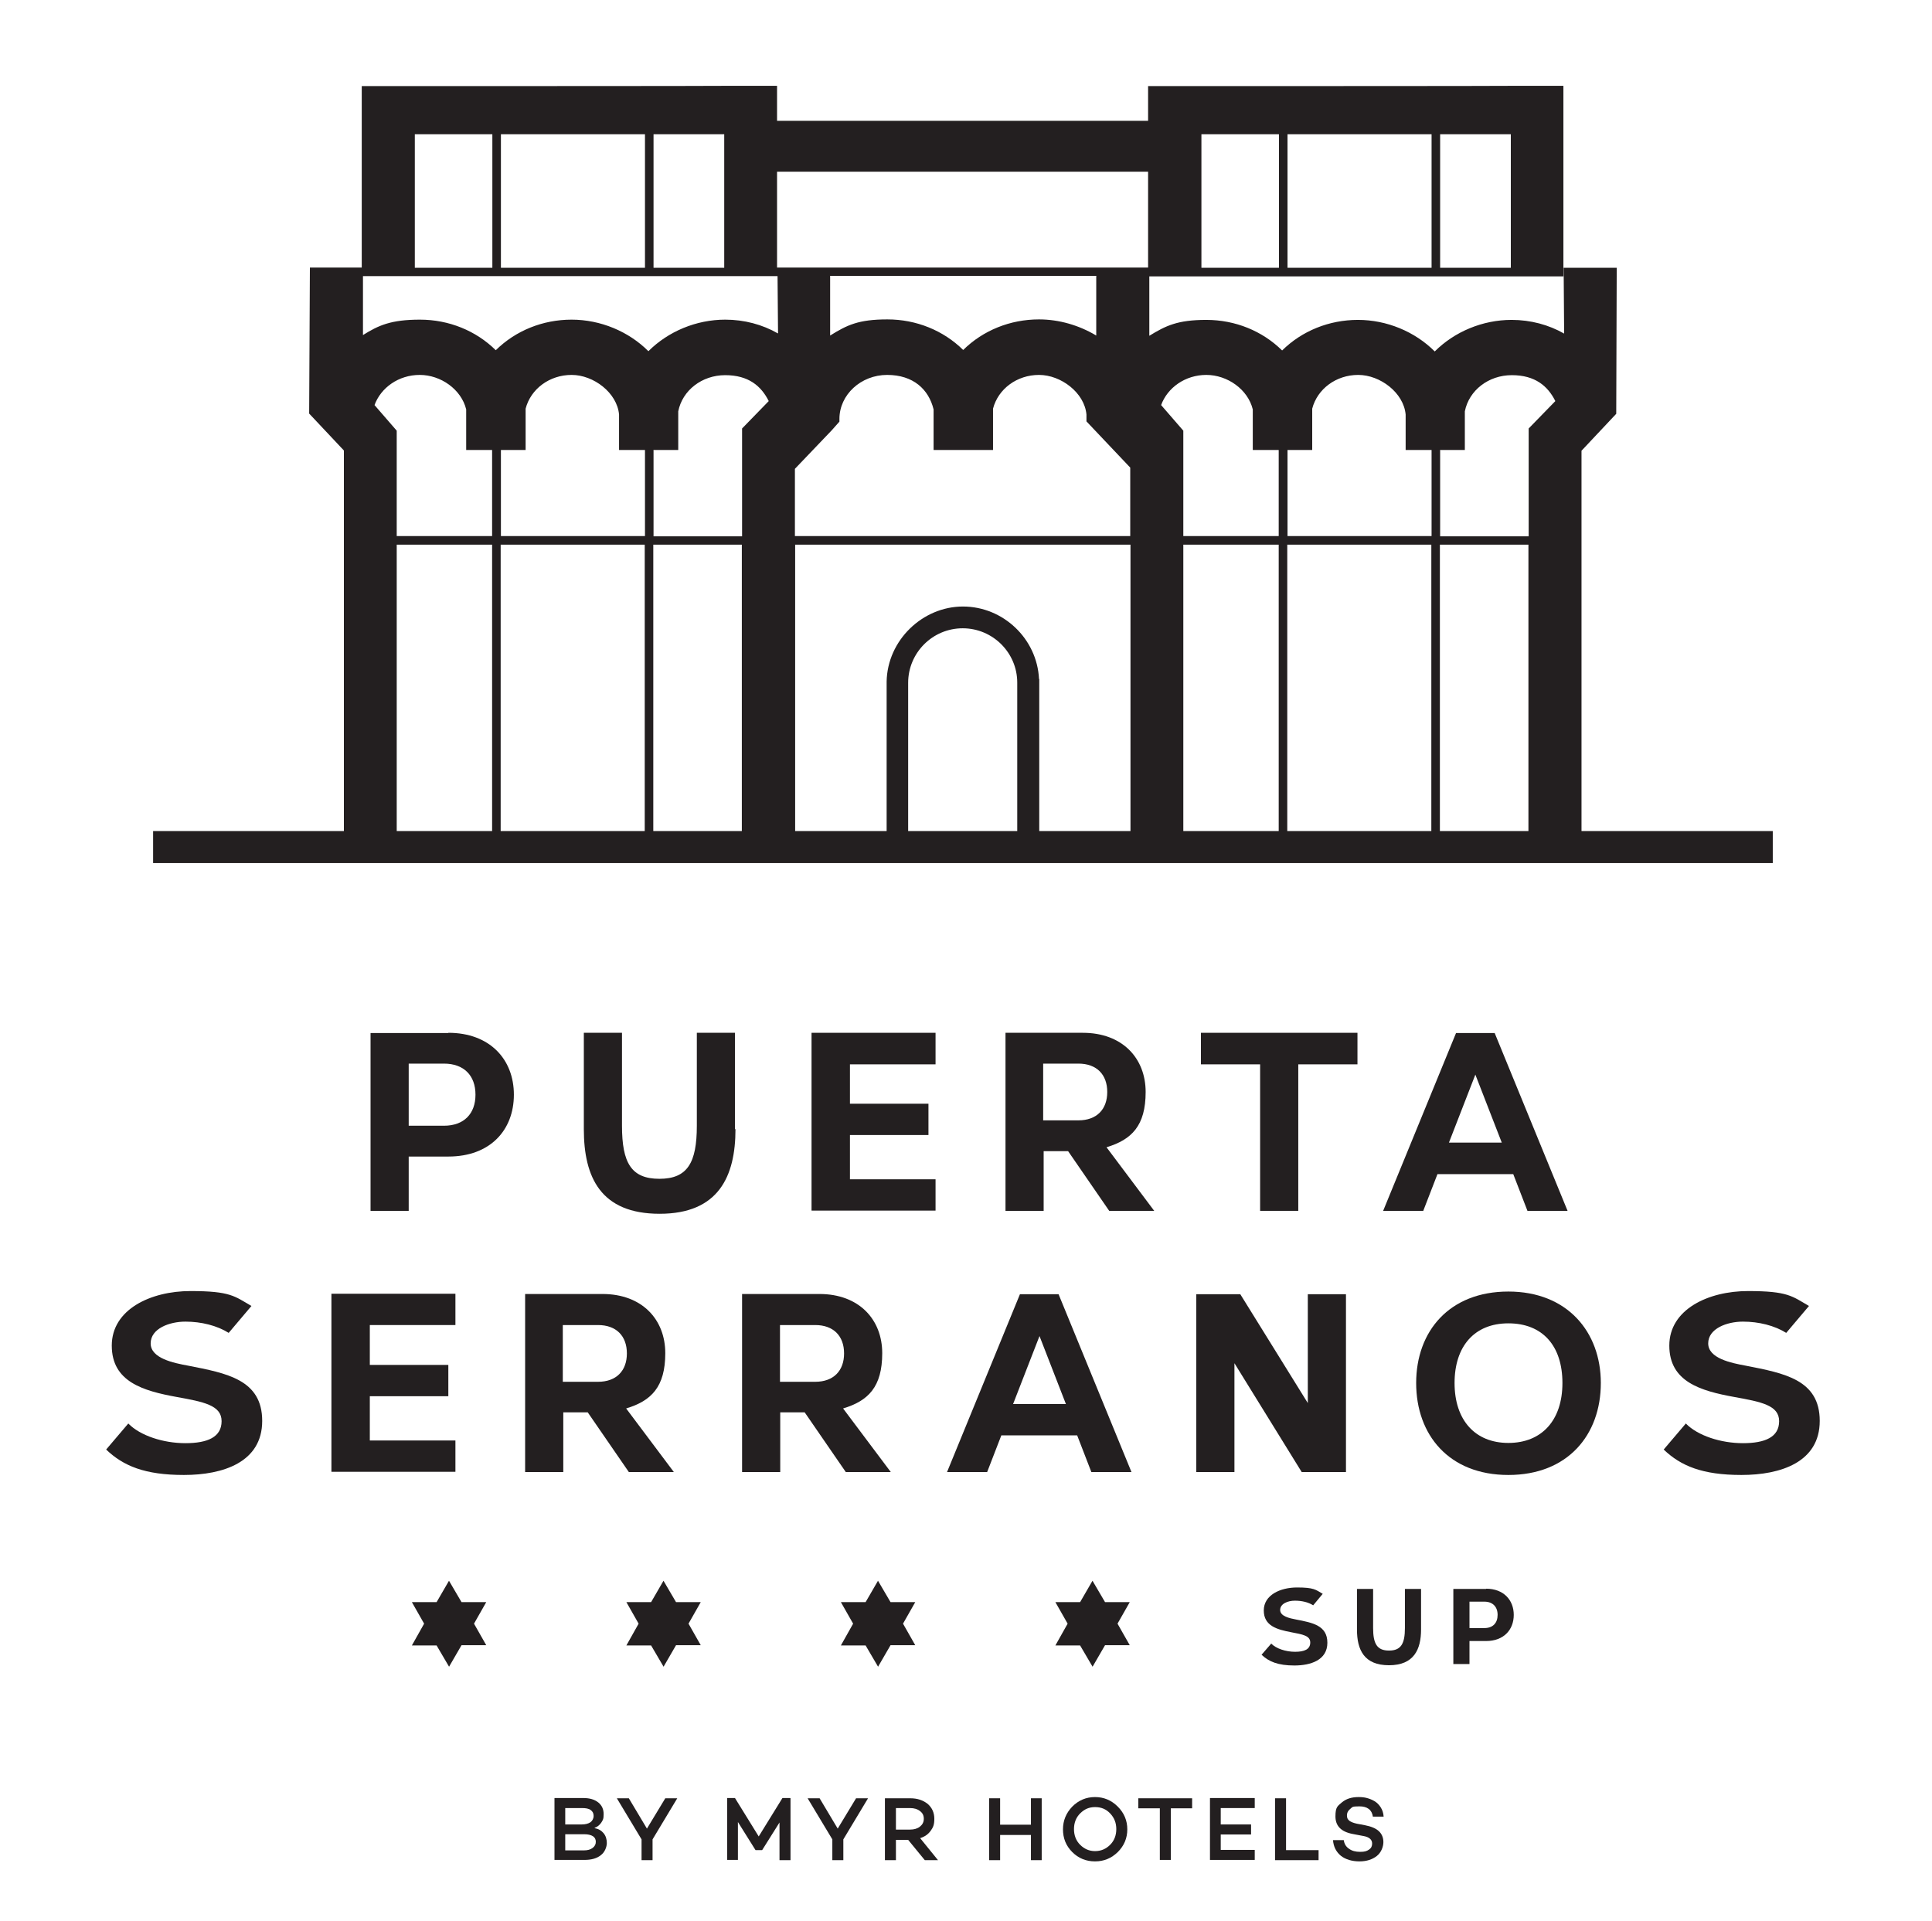 <svg xmlns="http://www.w3.org/2000/svg" xmlns:inkscape="http://www.inkscape.org/namespaces/inkscape" xmlns:sodipodi="http://sodipodi.sourceforge.net/DTD/sodipodi-0.dtd" xmlns:svg="http://www.w3.org/2000/svg" xmlns:xlink="http://www.w3.org/1999/xlink" viewBox="0 0 789.9 785.6"><defs><style>      .st0 {        clip-path: url(#clippath-21);      }      .st1 {        clip-path: url(#clippath-6);      }      .st2 {        clip-path: url(#clippath-7);      }      .st3 {        clip-path: url(#clippath-17);      }      .st4 {        clip-path: url(#clippath-31);      }      .st5 {        clip-path: url(#clippath-15);      }      .st6 {        clip-path: url(#clippath-18);      }      .st7 {        clip-path: url(#clippath-4);      }      .st8 {        clip-path: url(#clippath-22);      }      .st9 {        clip-path: url(#clippath-23);      }      .st10 {        clip-path: url(#clippath-9);      }      .st11 {        clip-path: url(#clippath-10);      }      .st12 {        clip-path: url(#clippath-25);      }      .st13 {        clip-path: url(#clippath-27);      }      .st14 {        clip-path: url(#clippath-11);      }      .st15 {        fill: none;      }      .st16 {        clip-path: url(#clippath-28);      }      .st17 {        clip-path: url(#clippath-1);      }      .st18 {        fill: #231f20;      }      .st19 {        clip-path: url(#clippath-5);      }      .st20 {        clip-path: url(#clippath-20);      }      .st21 {        clip-path: url(#clippath-8);      }      .st22 {        clip-path: url(#clippath-3);      }      .st23 {        clip-path: url(#clippath-26);      }      .st24 {        clip-path: url(#clippath-12);      }      .st25 {        clip-path: url(#clippath-14);      }      .st26 {        clip-path: url(#clippath-30);      }      .st27 {        clip-path: url(#clippath-19);      }      .st28 {        clip-path: url(#clippath-32);      }      .st29 {        clip-path: url(#clippath-16);      }      .st30 {        clip-path: url(#clippath-2);      }      .st31 {        clip-path: url(#clippath-29);      }      .st32 {        clip-path: url(#clippath-13);      }      .st33 {        clip-path: url(#clippath-24);      }      .st34 {        clip-path: url(#clippath);      }    </style><clipPath id="clippath"><rect class="st15" x="-371.6" y="-176.8" width="1587.4" height="1122.5"></rect></clipPath><clipPath id="clippath-1"><rect class="st15" x="-371.6" y="-176.8" width="1587.4" height="1122.5"></rect></clipPath><clipPath id="clippath-2"><rect class="st15" x="-371.6" y="-176.8" width="1587.4" height="1122.5"></rect></clipPath><clipPath id="clippath-3"><rect class="st15" x="-371.6" y="-176.8" width="1587.4" height="1122.5"></rect></clipPath><clipPath id="clippath-4"><rect class="st15" x="-371.6" y="-176.8" width="1587.4" height="1122.5"></rect></clipPath><clipPath id="clippath-5"><rect class="st15" x="-371.6" y="-176.8" width="1587.4" height="1122.5"></rect></clipPath><clipPath id="clippath-6"><rect class="st15" x="-371.6" y="-176.8" width="1587.4" height="1122.5"></rect></clipPath><clipPath id="clippath-7"><rect class="st15" x="-371.6" y="-176.8" width="1587.4" height="1122.5"></rect></clipPath><clipPath id="clippath-8"><rect class="st15" x="-371.6" y="-176.8" width="1587.4" height="1122.5"></rect></clipPath><clipPath id="clippath-9"><rect class="st15" x="-371.6" y="-176.8" width="1587.4" height="1122.5"></rect></clipPath><clipPath id="clippath-10"><rect class="st15" x="-371.6" y="-176.8" width="1587.4" height="1122.5"></rect></clipPath><clipPath id="clippath-11"><rect class="st15" x="-371.6" y="-176.8" width="1587.4" height="1122.5"></rect></clipPath><clipPath id="clippath-12"><rect class="st15" x="-371.6" y="-176.8" width="1587.4" height="1122.5"></rect></clipPath><clipPath id="clippath-13"><rect class="st15" x="-371.6" y="-176.8" width="1587.4" height="1122.5"></rect></clipPath><clipPath id="clippath-14"><rect class="st15" x="-371.6" y="-176.8" width="1587.4" height="1122.5"></rect></clipPath><clipPath id="clippath-15"><rect class="st15" x="-371.6" y="-176.8" width="1587.4" height="1122.5"></rect></clipPath><clipPath id="clippath-16"><rect class="st15" x="-371.6" y="-176.8" width="1587.4" height="1122.5"></rect></clipPath><clipPath id="clippath-17"><rect class="st15" x="-371.6" y="-176.8" width="1587.4" height="1122.5"></rect></clipPath><clipPath id="clippath-18"><rect class="st15" x="-371.6" y="-176.8" width="1587.4" height="1122.5"></rect></clipPath><clipPath id="clippath-19"><rect class="st15" x="-371.6" y="-176.8" width="1587.4" height="1122.5"></rect></clipPath><clipPath id="clippath-20"><rect class="st15" x="-371.6" y="-176.8" width="1587.4" height="1122.5"></rect></clipPath><clipPath id="clippath-21"><rect class="st15" x="-371.6" y="-176.8" width="1587.4" height="1122.5"></rect></clipPath><clipPath id="clippath-22"><rect class="st15" x="-371.6" y="-176.8" width="1587.4" height="1122.5"></rect></clipPath><clipPath id="clippath-23"><rect class="st15" x="-371.6" y="-176.8" width="1587.4" height="1122.5"></rect></clipPath><clipPath id="clippath-24"><rect class="st15" x="-371.6" y="-176.8" width="1587.4" height="1122.5"></rect></clipPath><clipPath id="clippath-25"><rect class="st15" x="-371.6" y="-176.8" width="1587.4" height="1122.5"></rect></clipPath><clipPath id="clippath-26"><rect class="st15" x="-371.6" y="-176.8" width="1587.4" height="1122.5"></rect></clipPath><clipPath id="clippath-27"><rect class="st15" x="-371.6" y="-176.8" width="1587.4" height="1122.5"></rect></clipPath><clipPath id="clippath-28"><rect class="st15" x="-371.6" y="-176.8" width="1587.4" height="1122.5"></rect></clipPath><clipPath id="clippath-29"><rect class="st15" x="-371.6" y="-176.8" width="1587.4" height="1122.5"></rect></clipPath><clipPath id="clippath-30"><rect class="st15" x="-371.6" y="-176.8" width="1587.4" height="1122.5"></rect></clipPath><clipPath id="clippath-31"><rect class="st15" x="-371.6" y="-176.8" width="1587.4" height="1122.5"></rect></clipPath><clipPath id="clippath-32"><rect class="st15" x="-371.6" y="-176.8" width="1587.4" height="1122.5"></rect></clipPath></defs><g id="svg1" sodipodi:docname="Logo_Puerta_serranos.ai"><g id="layer-MC0" inkscape:groupmode="layer" inkscape:label="Capa 1"><g class="st34"><path id="path1" class="st18" d="M519.7,672c2,2.1,6,3.4,9.8,3.4s6.2-1,6.2-3.8-3.1-3.3-7.8-4.2c-5.8-1.1-11.2-2.6-11.2-8.9s6.7-9.4,13.6-9.4,7.6.9,10.5,2.6l-3.9,4.7c-2-1.3-4.7-1.9-7.5-1.9s-6,1.2-6,3.8,3.9,3.4,6.5,3.9c6.7,1.3,12.8,2.4,12.8,9.5s-6.8,9.3-13.5,9.3-10.5-1.6-13.4-4.4l3.9-4.5Z"></path></g><g class="st17"><path id="path3" class="st18" d="M581,666.3c0,8.1-2.9,14.6-13.1,14.6s-13.1-6.3-13.1-14.6v-16.6h6.6v16c0,6.4,1.6,9.2,6.5,9.2s6.5-2.8,6.5-9.2v-16h6.6v16.6Z"></path></g><g class="st30"><path id="path5" class="st18" d="M600.8,665.7h6.1c3.5,0,5.4-2.1,5.4-5.4s-2-5.4-5.4-5.4h-6.1v10.7ZM607.6,649.6c7.1,0,11.3,4.6,11.3,10.7s-4.1,10.7-11.3,10.7h-6.8v9.4h-6.6v-30.7h13.4Z"></path></g><g class="st22"><path id="path7" class="st18" d="M167.1,460.3h14.4c8.2,0,12.9-4.9,12.9-12.7s-4.7-12.7-12.9-12.7h-14.4v25.4ZM183.3,422.3c16.9,0,26.8,10.8,26.8,25.3s-9.7,25.3-26.8,25.3h-16.2v22.2h-15.6v-72.7h31.8Z"></path></g><g class="st7"><path id="path9" class="st18" d="M300.7,461.7c0,19.3-6.9,34.6-31,34.6s-31-14.9-31-34.6v-39.4h15.6v38c0,15.2,3.8,21.7,15.3,21.7s15.3-6.6,15.3-21.7v-38h15.6v39.4Z"></path></g><g class="st19"><path id="path11" class="st18" d="M347.5,435.2v16.1h32.1v12.8h-32.1v18.1h35v12.8h-50.7v-72.7h50.7v12.9h-35Z"></path></g><g class="st1"><path id="path13" class="st18" d="M426.5,458.1h14.4c7.5,0,11.8-4.5,11.8-11.6s-4.3-11.6-11.8-11.6h-14.4v23.2ZM442.7,422.3c16.2,0,25.7,10.4,25.7,24.2s-5.7,19.5-16,22.6l19.5,26h-18.4l-16.8-24.4h-10v24.4h-15.6v-72.8h31.8Z"></path></g><g class="st2"><path id="path15" class="st18" d="M530.8,435.2v59.9h-15.6v-59.9h-24.2v-12.9h64v12.9h-24.2Z"></path></g><g class="st21"><path id="path17" class="st18" d="M614,467.2l-10.8-27.8-10.8,27.8h21.6ZM624.5,495.1l-5.8-15h-31l-5.8,15h-16.4l29.8-72.7h15.8l29.8,72.7h-16.4Z"></path></g><g class="st10"><path id="path19" class="st18" d="M52.5,582.1c4.8,4.9,14.2,8,23.3,8s14.8-2.5,14.8-9-7.3-7.9-18.4-9.9c-13.7-2.5-26.5-6.2-26.5-21s15.9-22.3,32.2-22.3,18,2.1,24.9,6.1l-9.3,11c-4.8-3-11.2-4.6-17.7-4.6s-14.2,2.8-14.2,8.9,9.3,8,15.3,9.1c15.8,3.1,30.3,5.7,30.3,22.6s-16,22.1-32,22.1-24.8-3.7-31.8-10.4l9.1-10.7Z"></path></g><g class="st11"><path id="path21" class="st18" d="M151.2,542v16.1h32.1v12.8h-32.1v18.1h35v12.8h-50.7v-72.8h50.7v12.8h-35Z"></path></g><g class="st14"><path id="path23" class="st18" d="M230.1,565h14.4c7.5,0,11.8-4.5,11.8-11.6s-4.3-11.6-11.8-11.6h-14.4v23.2ZM246.3,529.1c16.2,0,25.7,10.4,25.7,24.2s-5.7,19.5-16,22.6l19.5,26h-18.4l-16.8-24.4h-10v24.4h-15.6v-72.8h31.8Z"></path></g><g class="st24"><path id="path25" class="st18" d="M318.9,565h14.4c7.5,0,11.8-4.5,11.8-11.6s-4.3-11.6-11.8-11.6h-14.4v23.2ZM335,529.1c16.2,0,25.7,10.4,25.7,24.2s-5.7,19.5-16,22.6l19.5,26h-18.4l-16.8-24.4h-10v24.4h-15.6v-72.8h31.8Z"></path></g><g class="st32"><path id="path27" class="st18" d="M435.8,574.1l-10.8-27.8-10.8,27.8h21.6ZM446.2,601.9l-5.8-15h-31l-5.8,15h-16.4l29.8-72.7h15.8l29.8,72.7h-16.4Z"></path></g><g class="st25"><path id="path29" class="st18" d="M532.2,601.9l-27.5-44.5v44.5h-15.6v-72.7h18l27.6,44.5v-44.5h15.6v72.7h-18Z"></path></g><g class="st5"><path id="path31" class="st18" d="M594.7,565.5c0,15.2,8.4,24.5,22,24.5s22.1-9.2,22.1-24.5-8.2-24.4-22.1-24.4-22,9.4-22,24.4M654.5,565.5c0,21.2-13.5,37.6-37.8,37.6s-37.7-16.4-37.7-37.6,13.6-37.4,37.7-37.4,37.8,16.5,37.8,37.4"></path></g><g class="st29"><path id="path33" class="st18" d="M689.3,582.1c4.8,4.9,14.2,8,23.3,8s14.8-2.5,14.8-9-7.3-7.9-18.4-9.9c-13.7-2.5-26.5-6.2-26.5-21s15.9-22.3,32.2-22.3,18,2.1,24.9,6.1l-9.3,11c-4.8-3-11.2-4.6-17.7-4.6s-14.2,2.8-14.2,8.9,9.3,8,15.3,9.1c15.8,3.1,30.3,5.7,30.3,22.6s-16,22.1-32,22.1-24.8-3.7-31.8-10.4l9.1-10.7Z"></path></g><g class="st3"><path id="path35" class="st18" d="M169.6,109.5v-54.6h31.7v54.6h3.5v-54.6h58.9v54.6h3.5v-54.6h28.9v54.6h-126.4ZM318,136.3c-6.3-3.6-13.7-5.6-21.5-5.6-11.8,0-23.3,4.8-31.4,12.9-8.1-8.1-19.6-12.9-31.4-12.9s-22.9,4.5-31,12.5c-8.1-8-19.2-12.5-31-12.5s-16.9,2.3-23.3,6.3v-24.1h21.3s148.2,0,148.2,0l.2,23.4ZM448.2,112.9v24.3c-7-4.2-15.2-6.6-23.4-6.6-11.8,0-22.9,4.5-31,12.5-8.1-8-19.2-12.5-31-12.5s-16.5,2.3-23.4,6.6v-24.4h108.9ZM491.2,109.5v-54.6h31.7v54.6h3.5v-54.6h58.9v54.6h3.5v-54.6h28.9v54.6h-126.4ZM588.7,222.7h36.2v117.1h-36.2v-117.1ZM526.3,222.7h58.9v117.1h-58.9v-117.1ZM483.8,222.7h39v117.1h-39v-117.1ZM267.1,222.7h36.2v117.1h-36.2v-117.1ZM204.7,222.7h58.9v117.1h-58.9v-117.1ZM162.2,222.7h39v117.1h-39v-117.1ZM267.1,184h10.2v-15.8c1.7-8.6,9.7-14.8,19.2-14.8s14.7,4.4,17.8,10.6l-10.9,11.2v44.1h-36.2v-35.2ZM204.7,184h10.2v-16.9c2.1-8.1,9.8-13.8,18.8-13.8s18.6,7.3,19.4,16.2v14.5h10.6v35.2h-58.9v-35.2ZM153.1,165.7c2.6-7.2,9.9-12.4,18.5-12.4s17,5.9,19,14.1v16.6h10.6v35.2h-39v-43.1l-9.1-10.5ZM588.7,184h10.2v-15.8c1.7-8.6,9.7-14.8,19.2-14.8s14.7,4.4,17.8,10.6l-10.9,11.2v44.1h-36.2v-35.2ZM526.3,184h10.2v-16.9c2.1-8.1,9.8-13.8,18.8-13.8s18.6,7.3,19.4,16.2v14.5h10.6v35.2h-58.9v-35.2ZM474.7,165.7c2.6-7.2,9.9-12.4,18.5-12.4s17,5.9,19,14.1v16.6h10.6v35.2h-39v-43.1l-9.1-10.5ZM406,184v-16.9c2.1-8.1,9.8-13.8,18.8-13.8s18.6,7.3,19.4,16.2v2.8s17.9,18.9,17.9,18.9v28h-137.1v-27.5l15.1-15.8,3.1-3.5v-1.1c0-9.9,8.8-18,19.5-18s17,5.9,19,14.1v16.6h24.2ZM424.8,277.6c-.8-16.4-14.6-29.6-31.1-29.6s-30.9,13.8-31.2,30.7v61.1h-37.4v-117.1h137.1v117.1h-37.3v-62.1h0ZM415.9,339.8h-44.6v-60.6c0-12.3,10-22.3,22.3-22.3s22.3,10,22.3,22.2v60.6ZM646.6,339.8v-155.5l14.2-15.1h0c0,0,0-.1,0-.1h0c0,0,.2-59.6.2-59.6h-21.7l.2,26.9c-6.3-3.6-13.7-5.6-21.5-5.6-11.8,0-23.3,4.8-31.4,12.9-8.1-8.1-19.6-12.9-31.4-12.9s-22.9,4.5-31,12.5c-8.1-8-19.2-12.5-31-12.5s-16.6,2.4-23.3,6.5v-24.3h21.3s148,0,148,0h0V35.1h-21.7c0,.1-126.4.1-126.4.1h-21.7v14.2h-151.7v20.8h151.7v39.2h-21.2s-108.8,0-108.8,0h0s-21.7,0-21.7,0h0s0,0,0,0V35.1h-21.7c0,.1-126.4.1-126.4.1h-21.7v74.2h-21.2l-.3,59.7,14.2,15.1v155.6H62.6v13.1h662.2v-13.1h-78.2Z"></path></g><g class="st6"><path id="path37" class="st18" d="M231.1,756.6h7.6c1.5,0,2.7-.3,3.6-1,.9-.7,1.3-1.5,1.3-2.5s-.4-1.8-1.2-2.3c-.8-.5-2-.8-3.5-.8h-7.8v6.6ZM231.1,739.3v6.7h6.7c1.5,0,2.7-.3,3.6-.9.8-.6,1.3-1.5,1.3-2.6s-.4-1.8-1.2-2.4c-.8-.6-2-.8-3.5-.8h-6.8ZM243.1,747.5c1.6.3,2.8,1,3.7,2.1.9,1.1,1.3,2.5,1.3,4s-.8,3.8-2.5,5c-1.6,1.3-3.9,1.9-6.6,1.9h-12.3v-25.3h11.8c2.6,0,4.6.6,6.1,1.8,1.5,1.2,2.2,2.8,2.2,4.8s-.3,2.4-1,3.5c-.7,1-1.6,1.7-2.7,2.1"></path></g><g class="st27"><path id="path39" class="st18" d="M276.9,735.3l-10.1,16.8v8.5h-4.5v-8.5l-10.1-16.8h4.9l7.4,12.4,7.5-12.4h4.9Z"></path></g><g class="st20"><path id="path41" class="st18" d="M323.2,735.3v25.3h-4.5v-15.4l-7.1,11.3h-2.7l-7.2-11.5v15.5c0,0-4.4,0-4.4,0v-25.3h3.2l9.7,15.7,9.7-15.7h3.2Z"></path></g><g class="st0"><path id="path43" class="st18" d="M354.9,735.3l-10.1,16.8v8.5h-4.5v-8.5l-10.1-16.8h4.9l7.4,12.4,7.5-12.4h4.9Z"></path></g><g class="st8"><path id="path45" class="st18" d="M366.3,748.1h5.8c1.6,0,3-.4,4-1.2,1-.8,1.6-1.8,1.6-3.2s-.5-2.4-1.6-3.2c-1-.8-2.4-1.2-4-1.2h-5.8v8.7ZM371.3,752.3h-5v8.3h-4.5v-25.3h10.4c2.9,0,5.2.8,7.1,2.3,1.8,1.6,2.7,3.6,2.7,6.1s-.5,3.5-1.5,4.9c-1,1.4-2.4,2.4-4.3,3l7.3,9h-5.4l-6.8-8.3Z"></path></g><g class="st9"><path id="path47" class="st18" d="M425.9,735.3v25.3h-4.4v-10.3h-12.6v10.3h-4.5v-25.3h4.5v10.8h12.6v-10.8h4.4Z"></path></g><g class="st33"><path id="path49" class="st18" d="M447.7,756.9c2.5,0,4.5-.9,6.2-2.6,1.7-1.7,2.5-3.9,2.5-6.4s-.8-4.6-2.5-6.4c-1.7-1.8-3.7-2.6-6.2-2.6s-4.4.9-6.1,2.6c-1.7,1.7-2.5,3.9-2.5,6.4s.8,4.7,2.5,6.4c1.7,1.7,3.7,2.6,6.1,2.6M438.4,738.7c2.6-2.6,5.7-3.9,9.3-3.9s6.7,1.3,9.3,3.9c2.6,2.6,3.9,5.7,3.9,9.3s-1.3,6.7-3.9,9.3c-2.6,2.5-5.6,3.8-9.3,3.8s-6.8-1.3-9.3-3.8c-2.6-2.6-3.8-5.7-3.8-9.3s1.3-6.7,3.8-9.3"></path></g><g class="st12"><path id="path51" class="st18" d="M487.5,739.4h-8.8v21.1h-4.5v-21.1h-8.8v-4.1h22v4.1Z"></path></g><g class="st23"><path id="path53" class="st18" d="M499.1,739.4v6.6h12.4v4.1h-12.4v6.3h13.9v4.1h-18.3v-25.3h18.3v4.1h-13.9Z"></path></g><g class="st13"><path id="path55" class="st18" d="M539.1,756.6v4h-17.8v-25.3h4.5v21.2h13.3Z"></path></g><g class="st16"><path id="path57" class="st18" d="M555.5,734.8c1.2,0,2.3.1,3.4.4,1.1.3,2.1.7,3.1,1.3,1,.6,1.8,1.4,2.5,2.5.7,1.1,1.1,2.3,1.2,3.8h-4.4c-.4-2.8-2.3-4.2-5.5-4.2s-2.8.3-3.7,1c-.9.7-1.4,1.6-1.4,2.7s.3,1.6,1,2.2c.7.5,1.7.9,3.1,1.2l3.2.6c2.6.5,4.5,1.3,5.7,2.4,1.2,1.1,1.9,2.6,1.9,4.5s-.9,4.3-2.7,5.7c-1.8,1.4-4.1,2.2-7.1,2.2s-5.7-.8-7.6-2.3c-1.9-1.6-3-3.7-3.2-6.4h4.4c.2,1.5.9,2.7,2.1,3.5,1.2.9,2.7,1.3,4.6,1.3s2.7-.3,3.6-.9c.9-.6,1.3-1.4,1.3-2.5,0-1.6-1.2-2.7-3.7-3.1l-4.2-.8c-4.8-.9-7.1-3.3-7.1-7.2s.9-4.2,2.6-5.7c1.8-1.5,4-2.2,6.9-2.2"></path></g><g class="st31"><path id="path59" class="st18" d="M183.6,646.4l5.1,8.7h10.1c0,0-5,8.8-5,8.8l5,8.8h-10.1c0,0-5.1,8.8-5.1,8.8l-5.1-8.7h-10.1c0,0,5-8.9,5-8.9l-5-8.8h10.1c0,0,5.1-8.8,5.1-8.8Z"></path></g><g class="st26"><path id="path61" class="st18" d="M271.3,646.4l5.1,8.7h10.1c0,0-5,8.8-5,8.8l5,8.8h-10.1c0,0-5.1,8.8-5.1,8.8l-5.1-8.7h-10.1c0,0,5-8.9,5-8.9l-5-8.8h10.1c0,0,5.1-8.8,5.1-8.8Z"></path></g><g class="st4"><path id="path63" class="st18" d="M359,646.4l5.1,8.7h10.1c0,0-5,8.8-5,8.8l5,8.8h-10.1c0,0-5.1,8.8-5.1,8.8l-5.1-8.7h-10.1c0,0,5-8.9,5-8.9l-5-8.8h10.1c0,0,5.1-8.8,5.1-8.8Z"></path></g><g class="st28"><path id="path65" class="st18" d="M446.7,646.4l5.1,8.7h10.1c0,0-5,8.8-5,8.8l5,8.8h-10.1c0,0-5.1,8.8-5.1,8.8l-5.1-8.7h-10.1c0,0,5-8.9,5-8.9l-5-8.8h10.1c0,0,5.1-8.8,5.1-8.8Z"></path></g></g></g></svg>